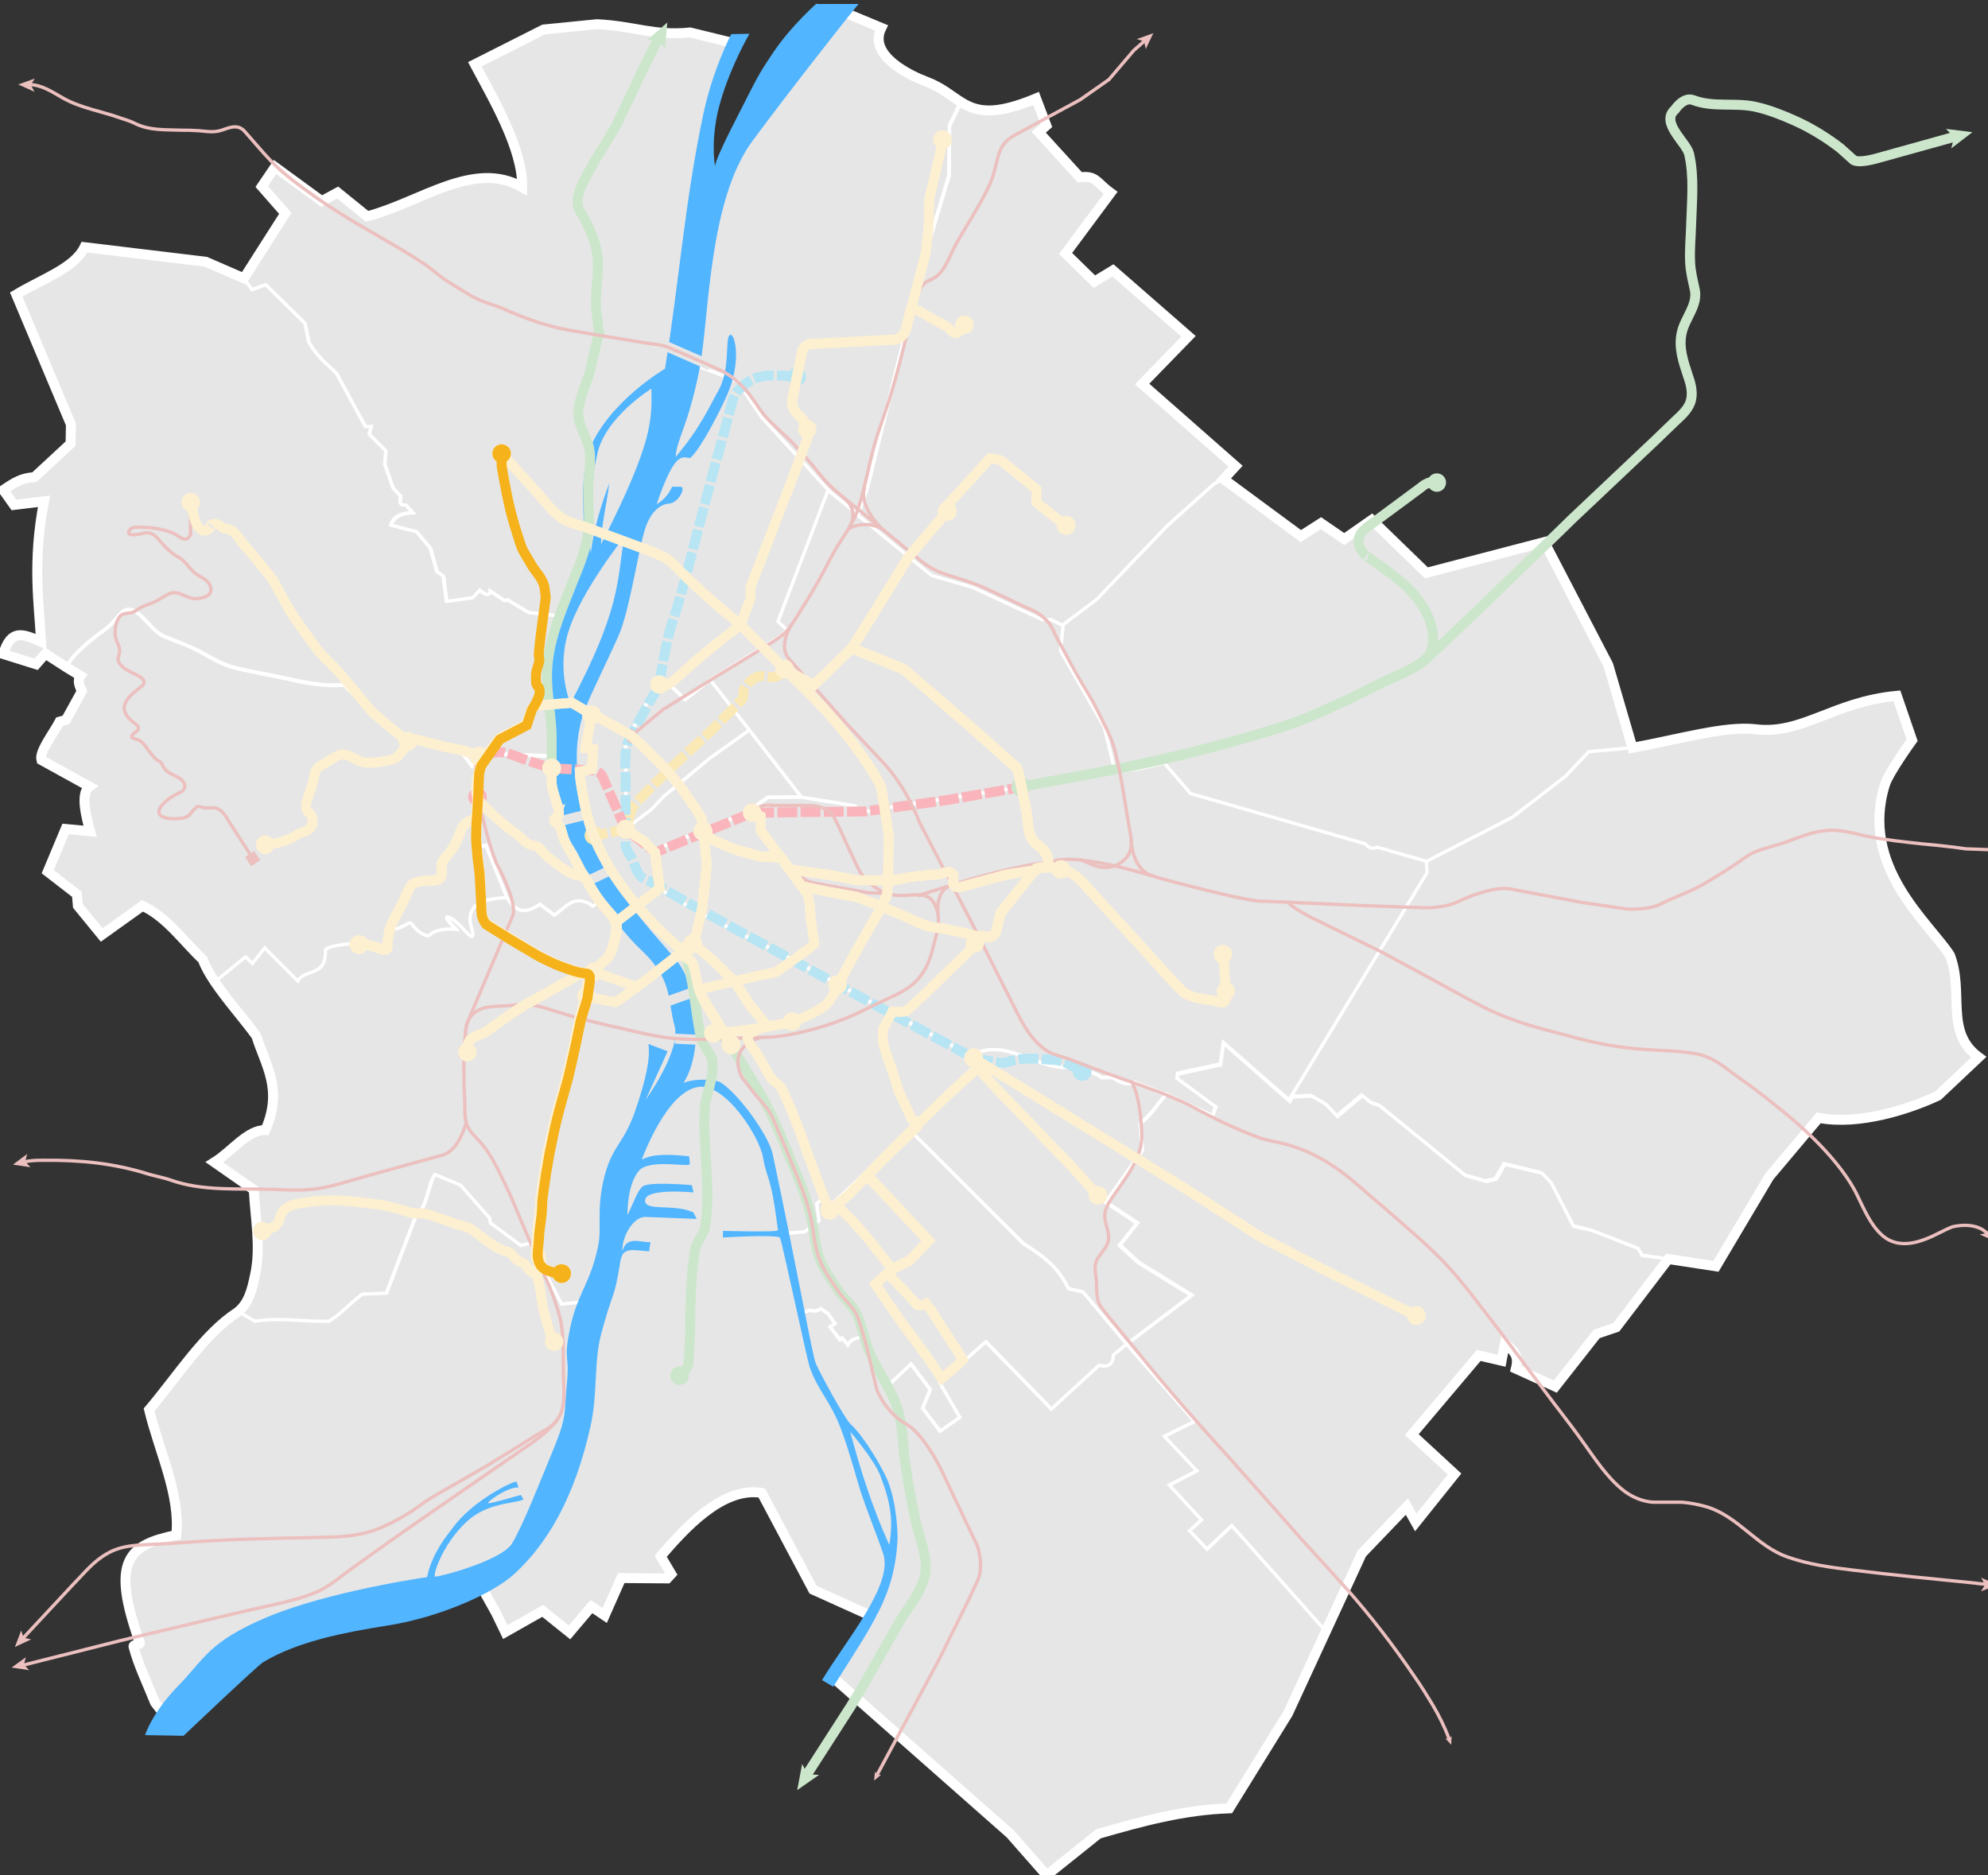 <svg xmlns="http://www.w3.org/2000/svg" viewBox="0 0 600 566" style="enable-background:new 0 0 600 566" xml:space="preserve"><rect x="0" y="0" width="600" height="566" fill="#333333" stroke="none"/><style>.st0{display:none}.st2{fill:#e6e6e6;stroke:#fff}.st6{fill:#fae9b5}.st8{fill:#b7e5f3}.st10{fill:#f9b5bb}.st11,.st12{fill:#fff;stroke:#e6e6e6;stroke-width:3}.st12{fill:none;stroke:#cce6cc}.st13{fill:#cce6cc}.st14{fill:none;stroke:#ebc0bf;stroke-linecap:square}.st15{fill:#ebc0bf}.st16{fill:none;stroke:#fdf0d1;stroke-width:3}.st17{fill:#fdf0d1}.st19{fill:#f5b21b}.st20{fill:none;stroke:#ff5b3f;stroke-width:.5}.st20,.st21{display:inline}.st22{fill:#df2800}.st23{fill:#3fa2ff}</style><g id="BPmap" xmlns:svg="http://www.w3.org/2000/svg"><g id="layer1"><path id="bp1" class="st2" d="m148.4 227.5-3.5 4.9-1.8 23.2 3.6-.5 6.3 15.7s1.8 3.6 4.4 4.2c2.6.6 5.7-1.8 5.7-1.8l4.4 3.3c2.3-1.5 4.5-4.2 7-4.3 2.9-.1 4.6 1.6 4.6 1.6l5.4-3.4.1.1v-.1l-6.9-10.8-5.5-12.5-1.9-18.6-21.9-1z"/><path id="bp2" class="st2" d="m73.6 84-11.5-5-36.6-4.4c-3 6.3-12.6 9.5-20.6 14.3l16.5 39.2-.1 5.8L10.4 144c-3.9.3-5.7 1.4-9.4 3.9l3.2 4.5 9.1-1.1c-3.6 18.5-1.5 31-.9 42.4-5.6-2.5-9.1-3.9-11.4 3.7l9.9 3.1 2.8-3.2 6.5 4.2c.3-3.3 9.4-10.1 10-10.5 5.5-3.7 5.8-7 8.6-7.1h.3c3.5.2 6.5 6.4 10.3 8 3.5 1.5 7.4 2.8 11 4.7 3.4 1.9 6.9 4 10.7 4.9 5.4 1.3 10.9 2.2 16.3 3.4 5.4 1.2 10.9 2.2 16.3 1.7l17.8 16.7 4.6.1 13 3.2 3.4 4.6 1.2-.9 1.2 2.1 3.5-4.9 22 .7 1-10.8.8-4.5-2.6.2-2-12 1-7.9 2.7-7.1-11.9-1.3-6.5-3.9-.8.3-4.5-3c0 2-1.4 1.2-3.1-.2l-2.1 2.3-7.7 1.1-1-7.6-1.9-1.3-2-7.1-4.2-5-7.7-2c1-2.8 3.5-3.6 6.7-3.7l-2.2-2.4c-2.1.3-1.8-1.2-1.5-2.6l-2.3-2.5-2.5-7.1.3-4.1-5-5 .6-2.4h-1.8l-8.7-16c-2.7-2.7-5.3-4.4-8.3-9.3L92 97.5 80.2 85.9l-4.1 1.5-2.5-3.4z"/><path id="bp3" class="st2" d="M212.3 54.7c-1.6-15.6 5.3-28.7 9.1-41.7l-13.1-3.2c-11 1.1-16.5-1.9-28.1-2.5l-16.1 1.6-20.8 10.5c5.4 10.2 14.5 25.4 14.3 37.1-14.6-8.4-30.7 4.6-46.8 8.8l-8.9-7.2-4.8 2.6L83 50.4l-4 5.9 7.1 8.1L73.6 84l2.5 3.4 4.1-1.5 11.9 11.7 1.2 5.8c3 4.9 5.6 6.6 8.3 9.3l8.7 16h1.8l-.6 2.4 5 5-.3 4.1 2.5 7.1 2.3 2.5c-.2 1.4-.6 2.9 1.5 2.6l2.2 2.4c-3.1.1-5.7.9-6.7 3.7l7.8 2 4.2 5 2 7.1 1.9 1.3 1 7.6 7.8-1.1 2.1-2.3c1.7 1.4 3 2.1 3.1.2l4.5 3 .8-.3 6.5 3.9 11.8 1.3 6-12.2 15.1-21.1 7-16.6 7.5-27.3 2.7-27.4 5.7-27.1-3.2.2z"/><path id="bp4" class="st2" d="M290 30.5c-3.1-1.9-5.9-4.5-10.7-6.3-4.3-1.6-17.7-7.7-13.5-16.2L253 3c-12.4 19.4-31.3 32.3-36.4 51.6l-1.2-.3-5.8 27.4-2.7 27.4 15.6 5.9 7.3 10.9 20 22 9 7.3 2.9-8.1 16.9-68.3 7.8-26 .1-14.9 3.5-7.4z"/><path id="bp5" class="st2" d="m172.2 213-.8 4.4-1 10.8h.1l1.9 18.6 5.5 12.5 6.9 10.8v.1l4.6 5.4c2.7-1.8 9.3-6.5 9.5-7.5.2-1.8-1.2-10.1-2.5-12.1-1.3-2.1-7.3-5.8-7.3-5.8l-.2-24.4c0-1 1-3.6 1-3.6l-17.7-9.2z"/><path id="bp6" class="st2" d="m214.4 205.2-7.7 6-4.8-4.7-5.8 4-6.3 11.7c-.3.8-1.1 2.9-1 3.6l.2 24.4 7.7-5.8 3.7-3.9 14-11.6 11.9-8.5-11.9-15.2z"/><path id="bp7" class="st2" d="m226.2 220.3-11.9 8.5-14 11.6-3.7 3.9-7.7 5.8c.1.1 6 3.7 7.3 5.8.1.2.3.5.4.9l28.1-11.3 7-4.9 10.1-.1-15.6-20.2z"/><path id="bp8" class="st2" d="m266.2 244-7.6 1.5-.5-2.3-16.2-2.6-10.1.1-7 4.9-28.1 11.3c1.1 2.9 2.2 9.6 2 11.2v.1l12.3 7.4 27.9 14 13.5 7.3 14.6-26.7.5-17.9-1.3-8.3z"/><path id="bp9" class="st2" d="M198.8 268.1c-.4 1.1-6.8 5.6-9.4 7.4l13.5 15.8c3.6 8.4 5.2 16.9 4 25.6l-8 14.9c2.6-1.4 5.3-2.7 7.5-3.4 2.9-1 5.2-1.4 6.8-1.4 3.2 0 4.3 1.2 4.3 1.2 5.8 5.2 10.2 11.7 13.7 17.3l5.7 26.8 6-.5 4.4-3.4-.7-5.1 2.2-2 1.8 2.7 24.2-22.7 19-19.2-.7-2.9s0-.1.2-.4l-54.4-29.3-27.9-14-12.2-7.4z"/><path id="bp10" class="st2" d="m351.4 230.3-7.5 1.7-37.1 5.8-40.6 6.2 1.3 8.2-.5 17.9-14.6 26.7 40.9 22c.3-.3 1-.8 2.4-1.3s2.8-.7 4.2-.7c7.6 0 15.5 6.1 22.5 5.2 7.8 1.1 10.1 3.2 10.1 3.2l3.3-.1c1.8 1.3 4.3 2.6 6.6 1.5l9.4 3.6h.1l14 6.5 1-2.8-11.7-8.6.2-1.4 12.9-2.8.9-6.5 20 17.5.8-1.4 41-67.5-.2-3.4-14.9-4.3c-1.4.6-2.5.3-3.6-1l-52.8-15.2-8.1-9z"/><path id="bp11" class="st2" d="M64.8 296.2c3.7 5.5 9.2 11.7 12.5 16.3 0 0 .1.1.1.2 2.7 8.7 8.1 15.9 2.7 28.3-5.3-.2-10.1 6.4-15.4 9.7l11.9 8.3c.4 8.5 2.2 17.1.4 25.6-1 4.8-2 8.8-5.4 11.4l5.2 3c7.3-1.3 14.8.2 22.2 0 3.9-2.2 6.6-5.6 10.2-8.2l7.3-.3 9.1-23.9c3.1-1.4 3.5-9.1 5.5-11.9l7.7 3.2 8.8 10 .2 1.4 9.2 6.8 2.8-.7 9.5 18.4 9.5-1 3.9-10.5 4.9-30.2 18.9-35c1.2-8.8-.3-17.3-4-25.6l-18.2-21.4-5.4 3.4s-1.7-1.7-4.6-1.6c-2.5.1-4.7 2.8-7 4.3l-4.4-3.3s-3.1 2.5-5.7 1.8c-2.6-.6-4.4-4.2-4.4-4.2 0-.3-7.8.1-9.8 2.7-2.9 3.6-.2 6.7-.5 8.6-.3 1.9-3.9-3.9-6.9-5.3-3-1.3 1.7 3.5 1.7 3.5s-5.2-.6-7.8 1.7c-.9.8-3.7-.8-5.6-3.5-.7-.9-2.8 2.1-7 1.8l-.7 6.5-7.1-2.5s-11.2.7-11.1 2.4c.3 8.1-6.2 5.4-8.3 9.2l-10-10-3.7 4.7-2.1-2-9.1 7.9z"/><path id="bp12" class="st2" d="M24.3 204.1c-.8 1.1-.7 2.3.4 4.6l-4.8 8.7-1.9.5c-2.1 3.9-6.2 9.1-5.5 11.6l14.5 8c-2.9 2.1-.9 9.4.2 13.5l-7.4-.7-5.4 12.9 8.8 6.8.3 3.5 7.2 8.8 12.3-8.8c7.3 3.3 12.7 11.1 18.2 16.2.7 2 2 4.3 3.6 6.7l9.3-7.6 2.1 2 3.7-4.7 10 10c2.1-3.8 8.6-1.1 8.3-9.2-.1-1.7 11.1-2.4 11.1-2.4l7.1 2.5.7-6.5c4.3.3 6.4-2.7 7-1.8 1.9 2.7 4.7 4.3 5.6 3.5 2.6-2.4 7.8-1.7 7.8-1.7s-4.7-4.8-1.7-3.5c3 1.3 6.6 7.2 6.9 5.3.3-1.9-2.4-5 .5-8.6 2-2.5 9.5-2.9 9.8-2.7l-6.3-15.7-3.6.5 1.8-23.2-1.2-2.1-1.2.9-3.4-4.6-13-3.2-4.6-.1-17.8-16.7c-5.5.5-11-.5-16.3-1.7-5.4-1.2-10.9-2.1-16.3-3.4-3.8-.9-7.3-3-10.7-4.9-3.6-2-7.5-3.2-11-4.7-3.8-1.6-6.8-7.8-10.3-8h-.3c-2.9.1-3.1 3.4-8.6 7.1-.6.4-9.7 7.2-10 10.5l4.1 2.4z"/><path id="bp13" class="st2" d="m206.9 109.1-7.5 27.2-7 16.6-15.1 21.1-6 12.1h.1l-2.7 7.1-1 7.9 2 12 2.6-.2 17.6 9.2s-.4 1-.7 2.1c.2-.8.5-1.6.7-2.1l6.3-11.7 5.8-4 4.8 4.7 7.7-6 21.2-13.1 1.9-2-2.7-2.5 15.2-39.5-20.2-22-7.3-10.9-15.7-6z"/><path id="bp14" class="st2" d="m249.9 148-15.1 39.6 2.7 2.5-1.9 2-21.2 13.1 11.8 15.2 15.7 20.2 16.2 2.6.5 2.3 7.6-1.5 40.6-6.2 29.8-4.7-3.3-13.7-13.2-23 .8-7.9-3.6-1.8h-2.7l-20.9-9.7-12.4-3.6-31.4-25.4z"/><path id="bp15" class="st2" d="m369.2 144.5 3.6-3.9-28.2-24.8 14-14.4-22.8-19.9-5.6 3.4-8.7-8.5 13.6-18.3c-4.4-3.2-4.3-5.3-9.3-4.7l-12.4-13.6 2.3-2-3.1-8.2c-12.7 5.3-17.9 4-22.5 1.2l-3.5 7.3-.1 14.9-7.8 26-16.9 68.4-2.9 8.1 22.3 18.2 12.4 3.6 20.9 9.7h2.7l3.6 1.8 10-7.5 21.3-22.4 14.3-12.8 2.8-1.6z"/><path id="bp16" class="st2" d="m492.7 225.7-7.3-25-19.3-37.1-35.6 9.3-16.5-16-8.3 5.8-7-4.8-6.1 3.9-23.3-17.2-2.7 1.3-14.3 12.8-21.4 22.3-10 7.5-.8 7.9 13.2 23 3.3 13.7 7.3-1.1 7.5-1.7 7.9 9.2 52.8 15.2c1.1 1.4 2.3 1.6 3.6 1l14.9 4.3 25.9-13.3 16.1-12.4 7-7.4 13.1-1.2z"/><path id="bp17" class="st2" d="m503.4 380 14.4 2.2 16.1-27.1 14.9-17.7c12.2 2.3 27.2-2.6 36-6.7l12.3-11.6c-10.4-7.6-4.3-19.5-8.7-30.8-6.4-9.9-27.3-26.7-19.6-51.5 1.1-3.6 8.2-13.4 8.2-13.4l-4.6-13.4c-19.2 1.8-28.6 11.8-42.6 10.1-9.2-1.1-23 3-37.2 5.6l-13.1 1.2-7 7.4-16.1 12.4-25.9 13.3.2 3.4-41 67.5 5.8-.3 4.3 2.5 3.6 3.7 7.5-6.3 2.5 2.1 2.8 1 25.8 21 6.3 1.8 3-.7 2.6-4.5 11.2 2.7 2.8 2.9 6.7 13.1 5.6 1.4 13.9 5.4 1.1 2.1 8.2 1.2z"/><path id="bp18" class="st2" d="m400 492.3 10.8-23.4 13.6-14.2 2.7 4.8 11.7-14.6-12.7-11.9 20.2-23.9 6.9 1.6 1-5.2c3.2 2.5 4.2 4 3.3 7.6l11.9 5.4 12.5-15.9 5.9-2 15.7-20.6-7.9-1.1-1.2-2.1-13.9-5.4-5.6-1.3-6.7-13.1-2.8-2.9-11.2-2.7-2.6 4.5-3 .7-6.3-1.8-25.8-21-2.8-1-2.5-2.1-7.5 6.3-3.5-3.7-4.3-2.5-5.8.3-.8 1.4-20-17.6-.9 6.5-12.9 2.8-.2 1.3 11.7 8.6-1 2.8-14-6.6c-2.6 2.9-4.4 6.1-7.7 8.7l.5 8.3-10.9 15.5 9.5 6.3-5.3 6.7 5.7 5.2 16 9.9-19.8 14.8 20.4 23.4-9.1 4.5 9.8 10.4-8.3 4.3 9.7 10.5-3.5 3.2 5.2 5.6 7.5-7.1 28.3 31.8z"/><path id="bp19" class="st2" d="M299.9 316.8c-1.4 0-2.8.2-4.2.7-2.5.9-2.7 1.7-2.7 1.7l.7 2.9-19 19.2 34 33.9c5.3 3.5 10 6.2 13.7 13.7l4.4 1 13.2 15.8 19.5-14.7-16-9.9-5.7-5.2 5.3-6.7-9.5-6.3 11-15.5-.5-8.3c3.3-2.7 5.1-5.8 7.7-8.7l-9.4-3.7c-2.3 1.1-4.8-.2-6.6-1.5l-3.3.1s-2.3-2.1-10.1-3.2c-7 .8-14.9-5.3-22.5-5.3z"/><path id="bp20" class="st2" d="M274.7 341.2 250.5 364l-1.8-2.7-2.2 2 .7 5.1-4.4 3.4-6 .5 1.9 9 3.1 15.2 2.4-1c1.1.1 2.1.5 3.5-.5l2.2 1.5 2.1 3-1.5 1 3 3.9.6-.6 1.8 2.2c1-2.1 2.8-2 4.3-2.5l1.6 5.9 6.1 9 7.1-6.7 5.8 7.7-2.3 5.6 5.3 7 6-4.2-6.1-10.5 13.9-12.3 19.8 20.3 14.4-13.2c2.7.7 4.3-.1 4.3-3.1l4-3.2-13.2-15.8-4.4-1c-3.6-7.4-8.4-10.2-13.7-13.7l-34.1-34.1z"/><path id="bp21" class="st2" d="m136.2 481.5 7.7-5 5.8 10.4 2.8 5.8 11.3-6.4 8.1 6.5 6.6-7.8 4 2.7 5-11.3 13.9.1 1.2-1.3-3.2-5.4c7-8.1 18.5-21.1 30.5-19.1l15.5 29.2 17.5 7.9 5-11.1.3-6-2-6.8-3.8-8.8-8.8-27.3-9-16.6-6.1-29.7-7.6-35.7c-3.4-5.7-7.9-12.1-13.7-17.3 0 0-1.1-1.2-4.3-1.2-1.7 0-3.9.4-6.8 1.4-2.2.8-4.9 2-7.5 3.4L187.8 352l-4.9 30.2-3.9 10.5-2.7 10.9L175 425l-3.6 15.4-13 25.9-6 5.8-16.2 9.4z"/><path id="bp22" class="st2" d="M53.9 520.6c9.8-14.6 18-22.3 42.7-29.5l39.6-9.6 16.2-9.3 6-5.8 13-25.9L175 425l1.3-21.5 2.7-10.9-9.5 1-9.5-18.4-2.8.7-9.2-6.8-.2-1.4-8.8-10-7.7-3.2c-2 2.8-2.4 10.5-5.5 11.9l-9.1 23.9-7.3.3c-3.6 2.5-6.3 6-10.2 8.2-7.4.2-14.9-1.3-22.2 0l-5.2-3c-9.9 6.4-17.9 19.1-26.6 29.4 3 12.5 9.5 25.7 8.2 37.8-14.3 3-20 7.4-11 32.5.3.7-2.1.4-1.9 1.2 1.5 5.6 3.7 10 6.5 16.9l6.9 7z"/><path id="bp23" class="st2" d="m251.2 506.2 53.6 47.3 11 12.5 15.6-12.5c13.5-3.9 25.7-7.2 39.5-7.7l17.7-28.6 11.5-24.9-28.3-31.8-7.5 7.1-5.3-5.6 3.6-3.3-9.7-10.5 8.3-4.3-9.8-10.4 9.1-4.5-20.5-23.3-4 3.3c0 2.9-1.6 3.8-4.3 3.1l-14.4 13.2-19.8-20.3-13.9 12.3 6.1 10.5-6 4.2-5.3-7 2.3-5.6-5.8-7.7-7 6.7-6.1-9-1.6-5.9c-1.5.5-3.3.4-4.3 2.5l-1.8-2.2-.6.6-3-3.9 1.5-1-2.1-3-2.2-1.5c-1.4 1.1-2.4.6-3.5.5l-2.4 1 3 14.5 9 16.6 8.8 27.3 3.8 8.8 2 6.8-.3 6-6.5 12.1.4.2-10.8 17.4z"/></g><g id="layer2"><path id="bp" d="M212.3 54.7c-1.6-15.6 5.3-28.7 9.1-41.7l-13.1-3.2c-11 1.1-16.5-1.9-28.1-2.5l-16.1 1.6-20.8 10.5c5.4 10.2 14.5 25.4 14.3 37.1-14.6-8.4-30.7 4.6-46.8 8.8l-8.9-7.2-4.8 2.6L83 50.4l-4 5.9 7.1 8.1L73.6 84l-11.5-5-36.6-4.4c-3 6.3-12.6 9.5-20.6 14.3l16.5 39.2-.1 5.8L10.4 144c-3.9.3-5.7 1.4-9.4 3.9l3.2 4.5 9.1-1.1c-3.6 18.5-1.5 31-.9 42.4-5.6-2.5-9.1-3.9-11.4 3.7l9.9 3.1 2.8-3.2 6.5 4.2 4.1 2.5c-.8 1.1-.7 2.3.4 4.6l-4.8 8.7-1.9.5c-2.1 3.9-6.2 9.1-5.5 11.6l14.5 8c-2.9 2.1-.9 9.4.2 13.5l-7.4-.7-5.4 12.9 8.8 6.8.3 3.5 7.2 8.8 12.3-8.8c7.3 3.3 12.7 11.1 18.2 16.2.7 2 2 4.3 3.6 6.7 3.7 5.5 9.2 11.7 12.5 16.3 0 0 .1.1.1.2 2.7 8.7 8.1 15.9 2.7 28.3-5.3-.2-10.1 6.4-15.4 9.7l11.9 8.3c.4 8.5 2.2 17.1.4 25.6-1 4.8-2 8.8-5.4 11.4-9.9 6.4-17.9 19.1-26.6 29.4 3 12.5 9.5 25.7 8.2 37.8-14.3 3-20 7.4-11 32.5.3.7-2.1.4-1.9 1.2 1.5 5.6 3.7 10 6.5 16.9l4.6 5.9c9.8-14.6 20.6-21.5 45.2-28.8l39.6-9.6 7.7-5 5.8 10.4 2.8 5.8 11.3-6.4 8.1 6.5 6.6-7.8 4 2.7 5-11.3 13.9.1 1.2-1.3-3.2-5.4c7-8.1 18.5-21.1 30.5-19.1l15.5 29.2 17.5 7.9-11.6 18.5 53.6 47.3 11 12.5 15.6-12.5c13.5-3.9 25.7-7.2 39.5-7.7l17.7-28.6 11.5-24.9 10.8-23.4 13.6-14.2 2.7 4.8 11.7-14.6-12.9-11.9 20.2-23.9 6.9 1.6 1-5.2c3.2 2.5 4.2 4 3.3 7.6l11.9 5.4 12.5-15.9 5.9-2 15.7-20.6 14.4 2.2 16.1-27.1 14.9-17.7c12.2 2.3 27.2-2.6 36-6.7l12.3-11.6c-10.4-7.6-4.3-19.5-8.7-30.8-6.4-9.9-27.3-26.7-19.6-51.5 1.1-3.6 8.2-13.4 8.2-13.4l-4.6-13.4c-19.2 1.8-28.6 11.8-42.6 10.1-9.2-1.1-23 3-37.2 5.6l-7.3-25-19.3-37.1-35.6 9.3-16.5-16-8.3 5.8-7-4.8-6.1 3.9-23.3-17.2 3.6-3.9-28.2-24.8 14-14.4-22.8-19.9-5.6 3.4-8.7-8.5 13.6-18.3c-4.4-3.2-4.3-5.3-9.3-4.7l-12.4-13.6 2.3-2-3.1-8.2c-12.7 5.3-17.9 4-22.5 1.2-3.1-1.9-5.9-4.5-10.7-6.3-4.3-1.6-17.7-7.7-13.5-16.2L253 3c-12.4 19.4-31.3 32.3-36.4 51.6l-4.3.1z" style="fill:none;stroke:#fff;stroke-width:3"/><path id="duna" d="M246.5 1s-7.6 6.7-12.9 14.5c-5.2 7.7-5.2 8.3-10.2 18-4.7 9.1-7.6 15.3-7.6 16.7-.1-.5-1.5-9 1.7-19.7 3.2-11 8.7-20.3 8.7-20.3l-5.5.1s-5.5 10.4-8.4 24c-5.7 26.9-7.2 50-11.6 77 0 0-16.7 9.7-22.7 24.1-4.1 13-.2 19.8-2.9 34-2.7 14.2-5.5 10.1-8 22.2-2.5 12.2-.2 16.8-.3 28.3-.1 11.5.2 28.4 6.3 37.8 6.9 10.8 11.2 20.3 20.6 29.2 9.4 8.9 7.7 14.7 9.9 22.8 2 7.4-8.7 22.2-8.7 22.2l6.6-14.6-5.8-2.2c.6 4-.5 10.1-4.1 20.5-3.5 10-7.1 10.2-9.5 20.8-2.1 9.5-.4 14.1-1.6 19.8-2.3 11.1-6.2 14.1-8.4 24.5-2.2 10.3-.1 7.9-1 16.8s.2 9.6-4.1 20-9.2 23-12.5 28.4c-3.4 5.4-23.5 10.5-23.3 9.9-.2-1.9 3-10.2 9.4-16.3 6.3-6 13.9-5.5 17.4-6.9l-.8-1.4s-9.2 2.7-9.8 2.5c-.8-.3 6.3-5.2 9.1-4.7l-.6-1.8c-.3-.5-13.4 5.5-19.6 14.4-6.7 8.2-7.3 14.3-7.4 14.4 0 0-30.1 4.3-48.8 12.3-17 7.3-18.1 12-26.2 20.4-8.2 8.4-10.1 15-10.1 15l11.6.2s22.2-21.1 24-22.2c10-6 23-8.8 38.3-11.2 14.7-2.4 31.1-9.4 37.7-15.6 9.7-9 17.9-22.5 22.8-44.3 2.3-10.2.9-19.3 3.3-28.2 3.1-11.8 3.9-10.2 5.5-20.3.5-3.3.8-4.8 4.3-4.8 2 .1 4.6.4 4.6.4l.4-2.8c-3.2.1-7.2-2-8.5 2.8-.1-4.5 3.3-10.5 7-10.4l15.5.6-1.1-2c-5.7-2.7-14.9-.1-14.5-3.7.3-3.7 14.6-2.3 14.6-2.3l-.5-2.2s-12.5-1.1-14.7.3c-1.8 1.2-3.1 5.8-4.8 8.8.2.1-.3-8.8 3.5-13.4 3.1-3.8 15.6-.9 15.4-2.1l-.2-2.3c-6.4-.7-11.2-.7-14.3 1 0 0 7.6-21.3 17.6-22 7.9-.5 17.9 15 19 21.4 1.2 7 2.3 4.5 4.5 21.9.1.7-16.6.2-16.6.2v2s16.6-1 17.2.1c.6 1 8.2 36.8 8.9 38.8 2.6 7.6 6.2 10 9.7 19.4 2.4 6.5 4.3 13.7 5.6 17.9 2.1 6.5 5.3 14.2 7 19.4 3 9.4-11.6 26.4-18.5 38l3.4 2c11.4-18.4 18.6-27.1 19.4-44.8 0-1-.1-10.7-3.2-17.9-1.6-3.6-6.7-12.6-11-16.6-1.8-1.6-9.4-15.7-10.5-18.3-1.1-2.8-5.4-27.4-13-63.2-1.2-5.6-10.3-18.2-15.7-21.6-1.1-.7-6.8-1.5-11.2.1 5.7-8.6 5.1-28.6-2.5-37.4-7.2-8.3-26.3-29.3-27.9-43.2-1.2-10.1-3.5-19 .1-30.7 1.4-4.4 9.8-21 11.4-25.4 3.1-8.9 5.1-23 7.1-29.8 1.7-6.1 5.1-8.2 7.4-8.3 2.8-.1 5.4-5.1 3.4-5.1h-2.4c-1.7 3.4-3.2 4.2-4.7 5.3 0 0 2.7-8.5 5.3-12.1 2.6-3.6 4.3-1.2 5.1-2.1 3.5-3.5 9.2-15 10.9-18.9 4.4-10.1 2.3-18.8.8-18-1.6.8.3 10.4-3.6 17-2.2 3.8-5.3 11.1-12.8 19.8.4-5.5 3.8-9.3 7.2-26.4 3-15.2 2.5-50.8 16.1-69.1 10.7-14.5 32.3-42 32-41.2h-12.7zm-49.9 116.3c.1 9.4.7 15.8-15.2 47 .1-6.2 1.7-11.9 2.5-18.5-2.5 6.8-4.7 13.7-5.6 21.2-1.1-10.9-.4-19.1 2-30.1s16.3-19.6 16.3-19.6zm-8.3 44.9c-2 14.6-1.7 22.7-16.1 50.1 0 0-4.4-9.8-.6-21.8 3.8-12.1 16.7-28.3 16.7-28.3zm68.3 269.9s7.4 8.7 9.1 13.3c3.2 8.4 3.9 13.5 2.7 20.9-5.2-11.5-8.7-22.6-11.8-34.2z" style="fill:#52b5ff"/></g></g><g id="Calque_7"><path d="M236.8 202s-1.6 2.4-3.5 2.4c-1.6 0-3-.7-4.7-.1-1.4.5-3 1.9-3.8 3.1-.8 1.2-.1 2.8-.8 3.7l-3.3 3.4-5.8 5.8-13.5 12.5-4.3 4.3-3.3 3.3c-1.8 1.8-2.8 2.7-3.5 5.1-.5 1.6-1 3.2-1.4 4.8l-9.6 1.9" style="fill:none;stroke:#fae9b5;stroke-width:3;stroke-dasharray:6,1"/><path class="st6" d="M178.7 249.4c-1.5.3-2.5 1.8-2.2 3.3.3 1.5 1.8 2.5 3.3 2.2 1.5-.3 2.5-1.8 2.2-3.3-.3-1.5-1.8-2.5-3.3-2.2zM239.1 203.6c.9-1.3.6-3-.7-3.9-1.3-.9-3-.6-3.9.7-.9 1.3-.5 3 .7 3.9 1.2.9 3 .6 3.9-.7z"/><path d="M240.5 113.7c-5.8-.4-11.9-1.5-16.5 3-1.4 1.3-2.3 2-2.8 3.8L220 125c-1 3.6-1.9 7.2-2.9 10.7-.2.8-.4 1.7-.7 2.5l-5 18.9-4 15.4-2 7.4c-1.4 4.8-3.2 9.5-4.2 14.4-.7 3.2-1.2 6.4-1.8 9.6-.2.9-.3 1.8-.5 2.7-.3 1.6-2 3.6-2.8 5.1-1.9 3.5-3.8 7-5.7 10.4-2.2 3.9-1.7 8.6-1.6 12.9v20c0 1.3 1.6 3.3 2.1 4.5.7 1.7 1.4 4.4 3.1 5.5.6.4 1.4.5 2 .9 2.3 1.4 4.6 2.6 6.9 3.9 5.1 3 10.4 5.8 15.6 8.7 1.2.7 2.4 1.3 3.6 2l40.3 21.9 31.5 17 7.9 1.4c1.3.2 3.3-.6 4.6-.9 3.5-.6 6.5-.4 10-.1 2 .1 3.8.2 5.6 1.1 1.6.8 3.1 1.7 4.6 2.5" style="fill:none;stroke:#b7e5f3;stroke-width:3;stroke-dasharray:6,1"/><path class="st8" d="M325.3 325.9c1.4.7 3.1.2 3.8-1.1.7-1.4.2-3.1-1.2-3.8-1.4-.7-3.1-.2-3.8 1.2-.7 1.2-.2 2.9 1.2 3.7zM240.3 116.5a2.808 2.808 0 0 0 .4-5.6 2.808 2.808 0 0 0-.4 5.6z"/><path d="m144.2 240.5.5-12.2c1.7-.4 3.2-1 4.9-1.2 2.4-.4 4.7.6 6.8 1.4 2.8 1.1 5.7 2 8.6 2.9.5.2 1 .3 1.5.5l10.3.5s4.4-.4 5.2 2.3l6.8 15.6 9 7 29.2-12 34.2-.4 5.6-.8 18.9-2.6 22.4-3.9" style="fill:none;stroke:#f9b5bb;stroke-width:3;stroke-dasharray:6,1"/><path class="st10" d="M308.6 240.3c1.5-.3 2.6-1.7 2.3-3.3-.3-1.5-1.7-2.6-3.3-2.3-1.5.3-2.6 1.7-2.3 3.3.3 1.5 1.8 2.6 3.3 2.3zM141.3 240.4c-.1 1.6 1.2 2.9 2.7 2.9 1.6.1 2.9-1.2 2.9-2.7.1-1.6-1.2-2.9-2.7-2.9-1.5-.1-2.8 1.1-2.9 2.7z"/></g><g id="Calque_10"><path class="st11" d="m177.2 266 7.1-3.4M167.6 248.2l9.6-2.4M203.7 313.5l6.4.3M212.2 298.4l-10.6 3.8M199 104.1l2.8.7 9.8 4.3 2.8 1.3"/></g><g id="Calque_8"><path class="st12" d="M166.5 231.8V223c0-6.6-1.5-13.1-1.4-19.7.2-9.5 4-18.2 7.4-26.9 2-4.9 4.1-9.8 4.9-15 .8-5.3-.1-10.7.2-16 .2-3 .8-6.5.3-9.6-.6-3.6-3-6.5-3.3-10.1-.3-4.2 1.6-8 2.9-11.9 1.4-4.3 1.9-8.8 3.3-13.1 0 0-.7-6.5-.8-6.5-.6-5.3.7-10.5.4-15.7-.3-5.4-2.7-10.3-5.4-14.9-2.3-3.8 1.8-9.9 3.5-13.2 2.6-5 6-9.3 8.4-14.4 2.8-5.8 5.4-11.6 8.3-17.4 1.2-2.4 2.4-4.8 3.6-7.1"/><path class="st13" d="m201.4 6.8-.7 8-1.9-2.9-3.5.2zM163.7 231.8c0 1.6 1.3 2.8 2.8 2.8 1.6 0 2.8-1.3 2.8-2.8 0-1.6-1.3-2.8-2.8-2.8-1.6 0-2.8 1.3-2.8 2.8z"/><path class="st12" d="M206.3 287.3c3.2 7.1 3.5 18.9 5.5 26.9 1 2 2 3 3 5 1 5-1 9-2 14-1 13 2 25 0 37 0 2-3 5-3 7-2 11-1 23-2 34 0 2-2 3-2.7 4.1"/><path class="st13" d="M202.7 413.7c-.8 1.3-.4 3.1.9 3.9 1.3.8 3.1.4 3.9-.9.8-1.3.4-3.1-.9-3.9-1.3-.8-3.1-.4-3.9.9zM208.8 286.1c-.6-1.4-2.3-2.1-3.7-1.4-1.4.6-2.1 2.3-1.4 3.7.6 1.4 2.3 2.1 3.7 1.4 1.4-.6 2.1-2.3 1.4-3.7z"/><path class="st12" d="m220.6 315.4 2.9 4.8c3.3 5.5 6.7 10.7 9.4 16.5 2.7 5.8 5.1 11.8 7.6 17.8 2.2 5.4 4.2 10.9 5 16.7.3 2.2.6 4.4 1.2 6.6 1.2 4.6 4 8.2 6.6 12.1 1.6 2.3 4.3 4.4 5.4 7 1.2 2.8 1.9 5.9 2.8 8.8 2.4 7.3 7.9 13.4 9.8 20.9 1.3 5.1 1.2 10.6 2 15.8.9 5.7 1.9 11.3 3.1 16.9 1 4.8 3.7 10.7 2.8 15.7-.9 5.4-5.2 10.1-7.9 14.8-4.8 8.3-9.4 16.8-14.4 25l-13.5 21"/><path class="st13" d="m240.6 540.3 1.5-7.9 1.6 3.1 3.5.2zM223 313.9c-.8-1.3-2.5-1.8-3.9-1-1.3.8-1.8 2.5-1 3.9.8 1.3 2.5 1.8 3.9 1s1.8-2.5 1-3.9z"/><path class="st12" d="m308.1 237.5 23.7-4.4c12.7-2.3 25.2-5.2 37.7-8.6 3.6-1 7.3-2 10.9-3.1 3.3-1 6.6-2 9.8-3.1 5.8-2 11.3-4.8 16.9-7.3 3.1-1.6 6.2-3.1 9.3-4.6 4.7-2.4 9.8-3.9 13.8-7.4 4.8-4.2 9.4-8.8 14.1-13.2 2.7-2.5 5.4-5.1 8-7.7l17.9-17.3c1.4-1.4 2.8-2.7 4.2-4.1l25.5-24.1c1.9-1.8 3.8-3.7 5.7-5.5 1.7-1.6 3.6-3.2 4.5-5.5 1-2.6.3-5.5-.6-8-1.4-4.3-3-8.7-1.9-13.3 1-4.4 4.9-8.2 3.9-12.9-.6-2.8-1.3-5.5-1.4-8.3-.2-3.7.2-7.4.3-11.2.2-7.1 1-14.4-.6-21.4-.8-3.5-8.8-9.5-4.3-13.4 0 0 2.6-4 5.5-2.9 6 2.3 12.5.7 18.7 2 4 .9 7.9 2.4 11.7 4.1 5 2.2 9.7 5.1 14 8.4l3.9 3.5s.9 1.5 8.6-.8l22.3-6.2"/><path class="st13" d="m595.3 39.9-6.4 4.9.9-3.4-2.5-2.5zM307.6 234.7c-1.5.3-2.5 1.8-2.3 3.3.3 1.5 1.8 2.5 3.3 2.3 1.5-.3 2.5-1.8 2.3-3.3-.3-1.5-1.7-2.5-3.3-2.3z"/><path class="st12" d="m308.1 237.5 23.7-4.4c12.7-2.3 25.2-5.2 37.7-8.6 3.6-1 7.3-2 10.9-3.1 3.3-1 6.6-2 9.8-3.1 5.8-2 11.3-4.8 16.9-7.3 3.1-1.6 6.2-3.1 9.3-4.6 4.7-2.4 9.8-3.9 13.8-7.4 3.4-3 2.5-9 .9-12.7-3.5-8.4-11.5-13.3-18.5-18.4 0 0-.6-.4-.4-.3 0 0-5.3-4.3.6-8.6l16.1-11.9s2.4-2.3 4.8-1.5"/><path class="st13" d="M432.8 148.3c1.5.5 3.1-.4 3.5-1.8.5-1.5-.4-3.1-1.8-3.5-1.5-.5-3.1.4-3.5 1.8-.5 1.5.3 3 1.8 3.5zM307.6 234.7c-1.5.3-2.5 1.8-2.3 3.3.3 1.5 1.8 2.5 3.3 2.3 1.5-.3 2.5-1.8 2.3-3.3-.3-1.5-1.7-2.5-3.3-2.3z"/></g><g id="Calque_9"><path class="st14" d="m190.5 222.1 9.7-8c3.9-2.4 7.7-4.8 11.6-7.2 6.4-4 12.9-7.8 19.2-11.8 2.4-1.5 5-2.9 6.8-5.1 2-2.4 3.5-5.3 5.2-7.9 2.9-4.5 5.5-9.4 8-14.2 2.5-4.8 6.2-9 7.9-14.1 2.6-7.7 3.6-15.8 6.2-23.4.6-1.9 1.3-3.8 1.9-5.6 3.8-10.9 6.3-22.6 9.2-33.8.7-2.6 2.1-6.1 5.1-6.6-.3.1-.7.1-1.1.2 3.6-.8 5.4-4.8 6.8-7.8 1.8-4 4.1-7.4 6.3-11.2 1.9-3.2 3.8-6.4 5.3-9.7 1.6-3.3 1.9-6.7 3.1-10.1.9-2.4 2.6-4 4.9-5.2 6.5-3.5 12.9-7 19.4-10.5l8.7-6.1 7.5-8.8 3.2-2.8"/><path class="st15" d="m348.1 10-2.3 4.8-.5-2.3-2.2-.7z"/><path transform="rotate(-39.466 190.51 222.138)" class="st15" d="M188.8 220.5h3.3v3.3h-3.3z"/><path class="st14" d="M227 245.3c1-.6 1.8-1.6 2.9-2 1.3-.5 3-.2 4.3-.2h10.4c2.7 0 6 1.3 7.3 3.9.8 1.5 1.5 3.1 2.2 4.6 1.6 3.5 3.2 7 4.9 10.5 1.4 2.9 4.4 5.6 7.3 7 4 2 7.8.8 11.3 1 3.1.2 4.5 1.9 5.3 5 .9 3.3-.2 6.6-1 9.8-.8 3.3-1.8 6.6-3.8 9.3-2 2.9-4.9 4.7-8 6.2-3.3 1.6-6.7 3.1-10 4.8-7 3.4-14.7 5.8-22.4 7.2-2.3.4-4.7.7-7.1.7-2.8 0-5.6.2-8.4.3-8 .3-16.1.8-24-.7-2.3-.4-4.5-.9-6.7-1.4-4.4-1-8.9-2-13.3-3.1-1-.2-2.1-.5-3.1-.7l-10.8-3.3c-3.1-1-6.4-1.2-9.6-.8-2.3.3-4.6.2-6.9.5-4.6.6-7.2 3.3-7.3 8 0 3.1-.4 6.1-.5 9.2 0 3.3 0 6.5.2 9.8 0 .8.1 1.6.1 2.4-.1 1.3 0 2.7.1 4 .4 3.6 2.5 5.1 4.7 7.6 2.3 2.6 4 5.7 5.6 8.9.9 1.8 1.7 3.6 2.6 5.4.3.7.7 1.4 1 2.2 1.7 4.1 3.5 8.2 5.2 12.3 1.7 4 3.4 7.9 5.1 11.9 1.8 3.7 3.2 7.7 4.3 11.7 1.6 6.2.9 13 1.2 19.4.2 4.9.6 10-3.5 13.5-1.4 1.2-3.2 2-4.8 3-3.9 2.5-7.9 4.9-11.8 7.3-1 .6-1.9 1.2-2.9 1.8-4.3 2.5-8.6 5-12.9 7.4-1.7 1-3.5 2-5.2 3.1-1.7 1.1-3.3 2.4-5 3.5-4.1 2.5-8.4 4.9-13.1 6.2-5.8 1.6-11.7 1.4-17.7 1.6-5.5.1-10.9.2-16.4.4-5.3.1-10.6.4-15.9.7-4.8.3-9.5.7-14.3.9-3.5.2-7.1.2-10.5 1.2-3.1.9-5.8 2.7-8.2 4.9-1.4 1.3-2.7 2.7-4 4.1-.7.7-1.3 1.4-2 2.1l-15 16.1"/><path class="st15" d="m4.5 497.1 1.9-5 .7 2.2 2.3.5z"/><path transform="rotate(-33.353 227.017 245.258)" class="st15" d="M225.3 243.6h3.3v3.3h-3.3z"/><path class="st14" d="M140.7 338.8s-2 8-6.7 9.7l-23.5 6.5c-4.7 1.3-9.4 2.9-14.2 3.7-4.4.7-9 .5-13.5.3-10.5-.4-21.6.7-31.5-2.9-2.1-.7-4.3-1.1-6.4-1.7-10.4-3.3-20.6-4.3-31.4-4.2-2 0-4.2 0-6.2.5"/><path class="st15" d="m3.9 351.5 4.3-3.2-.6 2.3 1.6 1.7z"/><path class="st14" d="M168 428.8s-2.1 2.9-7.3 6.6c0 0-25.7 17.7-25.8 17.8-9.7 6.7-19.5 13.5-29.1 20.5-3.3 2.4-6.4 5.1-10.2 6.8-3.5 1.5-7.3 2.5-11.1 3.4-13.8 3-27.4 6.4-41.2 9.6-9.4 2.2-18.7 4.7-28.1 7-2.8.7-5.5 1.4-8.3 2.1"/><path class="st15" d="m3.5 503.3 4.3-3.1-.6 2.2 1.6 1.7z"/><path class="st14" d="M144.2 240.5s3 13.9 5.7 20.2c0 0 6.5 11.7 4.8 15.8l-13.6 32s-.8 1-.9 9.1"/><path transform="rotate(-88.882 140.141 317.583) scale(1)" class="st15" d="M138.5 315.9h3.3v3.3h-3.3z"/><path transform="rotate(-12.246 144.183 240.506)" class="st15" d="M142.5 238.8h3.3v3.3h-3.3z"/><path class="st14" d="m277.5 270.2 14-4.4s14.2-4.4 26.3-5.8c0 0 5.2-3.3 32.4 5.1 0 0 27.1 7.4 31.2 6.9l31.9 1.4 17 .6s6.4.1 10.7-2.3c0 0 9.4-4.4 14.8-3.4l21.8 4.1 13.6 2s6.4.3 9.7-1.4c4.5-2.3 9.3-3.8 13.7-6.4 2.9-1.7 5.7-3.5 8.5-5.3 2.3-1.4 4.3-3.3 6.9-4.3 3.3-1.3 6.7-1.9 10-3.2 3.5-1.3 7.1-2.7 10.9-3.1 4.3-.5 8.4.8 12.5 1.7 5.5 1.1 11.1 1.7 16.7 2.3 3.2.3 6.4.6 9.6 1 1.2.2 2.4.3 3.6.5l8.3.3"/><path class="st15" d="m605.3 256.7-5 1.8 1.2-1.9-1.1-2.1z"/><path class="st14" d="M388.7 272.3s.8 1.3 6.6 4.4l21.6 10.6c4.1 2.2 8.3 4.5 12.4 6.7 6.2 3.3 12.2 6.8 18.5 10 5.8 2.9 11.9 5 18.2 6.7 3.7 1 7.3 1.9 11 2.9 6.1 1.6 12.3 2.6 18.6 3.1 5.5.4 11.1.4 16.5 1.4 3.8.7 6.9 2.8 9.9 5.1 3.3 2.5 6.7 4.7 9.9 7.3 8.7 6.7 17.4 14 24 22.8 1.8 2.4 3.5 5 4.8 7.8 2 4.1 3.8 8.4 7.1 11.5 3.8 3.6 8.7 3.2 13.3 1.4 2.8-1 5.3-2.6 8.1-3.7 0 0 6.9-1.9 10.6 2"/><path class="st15" d="m602.5 374.8-5-2.2 2.3-.5.7-2.3z"/><path class="st14" d="m326.1 259.5 3.9 1.6s5.3 2.4 9.3-1.6c0 0 2.9-2 2-7.1-1.6-8.4-2.6-17.2-4.7-25.5-1.2-4.7-3.6-8.8-5.7-13.1-1.8-3.6-4.1-7-6.1-10.6-2.2-3.9-4.2-7.8-6.4-11.7 0 0-1.5-5.6-8.4-8-4.2-2-8.4-4-12.7-6-4-1.8-8.1-2.9-12.3-4.3-2.7-.9-5.2-2.4-7.4-4.2-6.9-5.7-13.8-11.4-20.7-17-2.3-1.8-4.5-3.6-6.6-5.6-1.9-1.8-3.4-4-5.1-6-2.6-3-5.1-6-8-8.7-2.7-2.6-5.7-5-7.8-8.1-2-2.9-3.8-5.7-6.5-8.1-1.8-1.7-3.9-3.1-6.2-4.1 0 0-14.3-6.4-15.9-6.9-2.1-.6-4.5-.7-6.6-1.1-7.4-1.2-14.8-2.4-22.2-3.7-6.9-1.2-13.6-3.6-20.1-6.5-2.2-1-4.5-1.5-6.6-2.4-1.7-.7-3.3-1.6-4.9-2.6-1.8-1.1-3.7-2.2-5.5-3.4-2.6-1.6-4.8-3.9-7.4-5.5-8.2-5.4-17-9.9-25.3-15.2-2.4-1.5-4.8-3.1-7.2-4.8-4.6-3.3-9.3-6.6-13.2-10.7-2.8-2.9-5.4-6.1-8.1-9.1-2-2.1-4.5-1-6.8-.2-2.8.9-5 .2-7.8.1-1.4-.1-2.7-.1-4.1-.1-5-.2-9.8.2-14.4-2.1-1.3-.7-2.9-1.1-4.3-1.6-5.6-2-11.9-3-17.1-5.9-3.4-1.9-6.3-4-10.3-4.2"/><path class="st15" d="m5.5 25.5 5-1.8-1.2 1.9 1.1 2.1z"/><path class="st14" d="M255.3 150.8s4.2 3.4.8 8.8c0 0 4.7-2.9 10.1 0 0 0-6.8-6.3-5.4-12M238.6 189s-3.7 6-.6 9.7l17.6 19.8 10.5 11.2s6.8 6.5 11.4 18.5l14.8 28.4c3.4 6.6 6.7 13.2 10 19.8 1.5 3 3.1 6.1 4.6 9.1 2.1 4.2 4.5 8.3 8.4 11.2 2.4 1.8 5.3 2.1 8 3.2 6.9 2.7 13.8 5.2 20.8 7.6 1.8.6 3.5 1.4 5.3 1.9 0 0 7.2 2.9 10.2 4.5 6.6 3.6 13.4 6.9 20.5 9.5 2.5.9 5.3 1.2 7.8 1.9 2.6.7 5.1 1.6 7.5 2.7 4.9 2.3 9.4 5.4 13.5 8.9 2.2 1.9 4.4 3.8 6.7 5.8.7.6 1.4 1.1 2 1.7 7.9 6.9 16 13.5 22.7 21.6 2 2.4 4 4.9 5.9 7.4 5.3 6.8 10.5 13.7 15.7 20.7 3.1 4.1 6.1 8.2 9.2 12.2 2.3 3 4.5 5.9 6.7 9 3.6 5 7.2 10.6 12.1 14.5 2.5 2 6 3.5 9.2 3.6h8.5c2.5.2 5.1.7 7.5 1.4 9.4 2.8 15.1 11.9 24.3 15.1 6.4 2.3 13.2 3.2 19.9 4 11.9 1.5 23.8 2.6 35.7 3.8 1.3.1 2.7.4 4 .4"/><path class="st15" d="m602.9 478.3-5 2 1.2-2-1.2-2.1z"/><path class="st14" d="M341.4 253.6s.2 8.9 6.4 10.7M242 264.3s-.2 1.3 3.7 2.2l16.6 3 4.6.1M287.4 267.1s-5 .7-4.3 8.8M76.3 259.1 69 247.8s-1.8-3.8-4.3-4c-1 0-2 .1-3 0-.5 0-1.4-.4-1.9-.4-.9.1-2.2 2.3-3 2.9-1.1.7-2.7.8-4 .8-1.5.1-5.7-.2-4.7-2.8.7-1.8 3.5-3.8 5.2-4.6 1.4-.7 3-1.3 2.3-3.2-.9-2.2-4.3-2.5-5.8-4.3-.5-.6-1.1-2.4-2-2.6-.8-.1-3.1-3.3-3.2-3.4-1-1.4-1.8-2.7-3.6-3.1-1.8-.5-1.6-1 0-2.2 1.8-1.3.2-2.1-1-3.1-1.5-1.2-2.9-2.9-2.4-4.9.5-2.4 3.4-4.3 5.2-5.8 1.8-1.5-.2-2.7-1.6-3.4-1.8-.9-3.8-1.7-5-3.3-1.1-1.4-.3-2.2-.1-3.6.2-1.6-1.1-3.2-1.3-4.9-.2-1.8.1-3.8 1-5.3.8-1.5 2-1.4 3.5-1.6 1.4-.2 2.1-1.1 3.3-1.7 1.6-.8 3.2-1.1 4.8-2 1.2-.7 2.4-1.5 3.7-2.1 2.8-1.2 5.1 1.5 7.9 1.5 2.1-.1 5.5-.8 4.5-3.7-.7-2.1-2.9-2.7-4.5-3.9-1.4-1.1-2.3-2.5-3.5-3.7-.9-1-2.2-1.4-3.2-2.2-1.6-1.2-2.8-2.5-4.1-4-1.1-1.4-2.3-2.5-4.2-2.4-.8.2-6.8 1.7-4.8-.9.9-1.2 3.2-.7 4.5-.7 2.7 0 6.1.7 8.5 1.7 1.9.8 3.9 3.4 5.3.5v-9.8"/><path class="st15" d="M55.9 149.9h3.3v3.3h-3.3z"/><path transform="rotate(-32.51 76.238 259.128)" class="st15" d="M74.6 257.5h3.3v3.3h-3.3z"/><path class="st14" d="M229.4 313.2s-9.9 2.2-5.6 11.8c1.2 1.6 2.5 3.2 3.7 4.8 1.3 1.7 2.9 3.2 4.1 4.9 1.3 1.7 2.1 3.8 2.9 5.8 2.1 4.7 4 9.4 5.9 14.1 2.2 5.4 4.2 10.9 5 16.7.3 2.2.6 4.4 1.2 6.6 1.2 4.6 4 8.2 6.6 12.1 1.6 2.3 4.3 4.4 5.4 7 1.2 2.8 1.9 5.9 2.8 8.8l3.2 13.5s2.3 6.9 9.5 10.9c0 0 5.5 3 11.8 17.3l9.1 19.1s2.1 6 0 10.6c-3.3 7.2-7 14.3-10.5 21.5-.4.9-.9 1.8-1.3 2.6l-18.6 34.6"/><path class="st15" d="m263.8 537.4.3-2.7.6 1h1.2z"/><path class="st14" d="M341.6 326.7s2.5 3.5 3 15.3c.3 6.7-3.8 12.1-7.4 17.3-1.7 2.5-4.3 5.5-3.7 8.7.5 3.1 2.1 5.5.1 8.6 0 0-2.2 3.1-2.3 3.2-1.1 1.6-.8 4-.5 5.8.3 2.3 0 4.8.6 7 .4 1.5 1.5 2.6 2.4 3.8 9.1 11.1 18.1 22.3 27.7 33 2.7 3 5.4 6.1 8.2 9.1l18.9 21.3c1.5 1.7 2.9 3.3 4.4 5 4.4 4.8 8.9 9.7 13.2 14.5 7.5 8.4 14.6 17.7 20.9 27 1.9 2.7 3.6 5.5 5.3 8.3 1.9 3.2 3.6 6.6 4.9 10.1"/><path class="st15" d="m438 526.6-1.8-1.9 1.1.2.8-.9z"/></g><g id="Calque_6"><g id="Ligne_2"><path class="st16" d="m178.6 215.8-1.9 10 2.3.3-.4 6-3.6.8c.1 3.2.8 6.3 1.4 9.5 2.3 11.9 8.2 22 16 31.1 3.3 3.8 6.7 7.5 10.5 10.7l3.4 3.3s.6 1.2.6 1.3c.4.9 1.6.7 2 1.7 1 2.2 1.2 4.8 1.8 7.2 1 4 3.8 7.6 5.9 11.2 1.4 2.3 2.7 4.5 4.1 6.8"/><path class="st17" d="M218.2 316.8c.8 1.3 2.5 1.8 3.9 1 1.3-.8 1.8-2.5 1-3.9-.8-1.3-2.5-1.8-3.9-1s-1.8 2.6-1 3.9zM181.4 216.3c.3-1.5-.7-3-2.3-3.3-1.5-.3-3 .7-3.3 2.3-.3 1.5.7 3 2.3 3.3 1.5.2 3-.8 3.3-2.3z"/></g><g id="Ligne_1"><path class="st16" d="M151.4 136.9c3.7 4.1 7.4 8.1 11.1 12.2 2.9 3.4 5.8 7.5 10.3 8.8 1.4.4 2.8.9 4.2 1.3 6.8 2.5 13.7 5.1 20.5 7.6l3 1.4c1.9.9 3.9 3.3 5.4 4.8 1.8 1.7 3.6 3.5 5.5 5.2 3.9 3.6 8 7 12.1 10.4l13.4 13.4 6.4 6.3c6.8 6.8 13 14 18.3 21.9 1.6 2.3 3 4.7 4.3 7.2l.9 5.4 1.5 9.9c-.1 5.7-.3 11.4-.5 17.1l-2.1 4.6c-5.1 8.7-10.1 17.5-14.6 26.5-1.8 3.6-7 5.4-10.5 7-2.9 1.3-5.7 1.3-8.7 1.9-5.5 1-10.8 1.6-16.4 2.1"/><path class="st17" d="M215 309.1c-1.5.2-2.7 1.5-2.5 3.1.2 1.5 1.5 2.7 3.1 2.5 1.5-.2 2.7-1.5 2.5-3.1s-1.6-2.7-3.1-2.5zM153.5 135c-1-1.2-2.8-1.2-4-.2-1.2 1-1.2 2.8-.2 4 1 1.2 2.8 1.2 4 .2 1.1-1.1 1.2-2.9.2-4z"/></g><g id="Ligne_18"><path class="st16" d="m144.6 228.3.4 2.7c.1.6-.4 1.7-.6 2.3-.5 2-.9 4.9-.4 6.9.2.7.6 1.3 1 1.9 3.3 3.6 6.7 6.6 10.7 9.5 1.3.9 2.3 2.2 3.6 3 1.1.7 2.4.5 3.4 1.3.7.6 1.3 1.4 1.9 2.1 1.5 1.4 3.3 2.6 4.9 3.8 1.7 1.2 3.6 2.5 5.8 2.5 0 0 1.3.5 2 1.8 1.5 3.1 3.7 6.2 6 8.8 1 1.1 2 2.2 2.5 3.6.6 1.8 0 3.8-.4 5.5-.5 2.2-1.3 5-3.3 6.3 0 0-4.3 3.8-4.8 6.5l-.5 4-2 6.8-1.7 8.3-2 9-2.3 8.1-1.8 6.8-2 9.5-1.2 7.2-.7 5.1-.3 4.8-.7 5.6-.3 4.6s-1.1 5.2 2.7 6.5l4.6 1.4"/><path class="st17" d="M168.7 387.1c1.5.5 3.1-.4 3.5-1.9.5-1.5-.4-3.1-1.9-3.5-1.5-.5-3.1.4-3.5 1.9-.5 1.5.4 3 1.9 3.5zM147.4 227.9c-.2-1.5-1.6-2.6-3.2-2.4-1.5.2-2.6 1.6-2.4 3.2.2 1.5 1.6 2.6 3.2 2.4 1.6-.3 2.6-1.7 2.4-3.2z"/></g><g id="Ligne_19"><path class="st16" d="M166.5 231.8v4.4c0 1.8.9 4 1.4 5.8.4 1.3 1.4 3.5.3 4.7-.6.7-.4 0-.4 0s-1.5 1.2.7 2c0 0 .7.8.8 1.5.4 1.3.7 2.7 1.3 4 .6 1.3 1.4 2.4 2.1 3.6l2.7 5.2 2 3c1.5 3.1 3.7 6.2 6 8.8 1 1.1 2 2.2 2.5 3.6.6 1.8 0 3.8-.4 5.5-.5 2.2-1.3 5-3.3 6.3l-2.9 3c-1.6.1-3.2.2-4.7 1-1.6.9-3.2 1.9-4.9 2.8-3.2 1.9-6.5 3.7-9.7 5.5-.6.3-1.2.7-1.8 1-2.4 1.4-4.6 3.1-7 4.7-1.6 1-3 2.3-4.6 3.3-1.4.8-3.4 1.1-4.5 2.2-.8.8-1 2.6-1.1 3.7"/><path class="st17" d="M138.3 317.1c-.2 1.5.8 3 2.3 3.2 1.5.2 3-.8 3.2-2.3.2-1.5-.8-3-2.3-3.2-1.5-.2-3 .8-3.2 2.3zM169.3 231.8c0-1.6-1.3-2.8-2.8-2.8-1.6 0-2.8 1.3-2.8 2.8 0 1.6 1.3 2.8 2.8 2.8 1.6.1 2.8-1.2 2.8-2.8z"/></g><g id="Ligne_21"><path class="st16" d="m209.1 284.8 6 5 6.6 6.5 4.6 7.1 5.3 6.4s-6 1.5-6 3.5c0 .2 0 .3.1.5 1.1 2.3 2.6 4 2.6 4 .7 1.3 1.5 2.5 2.2 3.8.8 1.3 1.4 2.7 2.3 3.9 1 1.2 2.5 1.8 3.2 3.2 3.2 6.7 5.7 13.5 8.1 20.5l5 13.3c.4.9.7 1.9 1.1 2.7 1.5-.9 2.7-1.8 4 .2l3 3 4.8 5.4 7.3 9.3 5.1-2.5 5.8-6-18.5-19.7-5.2 5.3-1 1-2.4 2-2.7 2.2"/><path class="st17" d="M210.9 282.6c-1.2-1-3-.8-4 .4-1 1.2-.8 3 .4 4 1.2 1 3 .8 4-.4 1-1.2.8-3-.4-4z"/></g><g id="Ligne_21A"><path class="st16" d="m209.1 284.8 6 5 6.7 6.5 4.6 7.1 5.2 6.4 5.2-.9 2.3-.6"/><path class="st17" d="M239.8 311c1.5-.4 2.4-1.9 2-3.4-.4-1.5-1.9-2.4-3.4-2-1.5.4-2.4 1.9-2 3.4.4 1.5 1.9 2.4 3.4 2zM210.9 282.6c-1.2-1-3-.8-4 .4-1 1.2-.8 3 .4 4 1.2 1 3 .8 4-.4 1-1.2.8-3-.4-4z"/></g><g id="Ligne_24"><path class="st16" d="m227 245.3 2.6 1.1v4.3l6.1 8.2 8.2 11.3.5 3.3.4 4.5 1 6.8s-1.2 1.3-2.8 2.4l-7.8 5.5-1.2.8-4.8.9-14.1 3.3c-.9.2-1.9.4-2.8.7-.6.2-.8.3-.9 1 1.3 3.2 3.5 6.2 5.2 9.1 1.4 2.3 2.7 4.5 4.1 6.8"/><path class="st17" d="M218.2 316.8c.8 1.3 2.5 1.8 3.9 1 1.3-.8 1.8-2.5 1-3.9-.8-1.3-2.5-1.8-3.9-1s-1.8 2.6-1 3.9zM228.1 242.7c-1.4-.6-3.1.1-3.7 1.5-.6 1.4.1 3.1 1.5 3.7 1.4.6 3.1-.1 3.7-1.5.6-1.5-.1-3.1-1.5-3.7z"/></g><g id="Ligne_28"><path class="st16" d="M212.1 250.9s2.4 2.5 4 3.1l5.8 2.4 7.5 2.1 6.3.3 2.6 3.6 3.7 5.1 7.6 1.6 8.9 1.6c3.9 1.5 7.7 3 11.6 4.6 3.4 1.3 6.7 3.3 10.2 4.3 1.9.5 4 .4 5.9 1l4.1.8 4.7 1.2 2.5.1c3.3.5 3.4-2.7 3.4-2.7l1.1-4.5.9-1.1s8.5-10.6 9.3-11.7c0-.1.1-.1.1-.2.9-.9 2.9-.7 2.9-.7s6.3-.6 10.8 3.7l6.5 7.1 12 13.1 7.1 7.9 5.6 5.9s2.5 1.5 4.5 1.8l5.6.9s3.4 2 2.8-3"/><path class="st17" d="M372.7 298.8c-.2-1.5-1.6-2.6-3.1-2.4-1.5.2-2.6 1.6-2.4 3.1.2 1.5 1.6 2.6 3.1 2.4 1.5-.2 2.6-1.6 2.4-3.1zM214.2 248.9c-1.1-1.1-2.9-1.2-4-.1-1.1 1.1-1.2 2.9-.1 4 1.1 1.1 2.9 1.2 4 .1 1.1-1.1 1.1-2.8.1-4z"/></g><g id="Ligne_37_3_"><path class="st16" d="M212.1 250.9s2.4 2.5 4 3.1l5.8 2.4 7.5 2.1 6.3.3 2.6 3.6 12.1 1.7 8.4 1.6h10.9l5.6-1.1 8.5-.8s4.8-2.1 3.9 1.8c0 0-.9 3.2 3.4 1.8l12.6-3.4 8.4-1.3c0-.1.1-.1.1-.2.9-.9 2.9-.7 2.9-.7s6.3-.6 10.8 3.7l6.5 7.1 12 13.1 7.1 7.9 5.6 5.9s2.5 1.5 4.5 1.8l5.6.9s3.4 2 2.8-3l-.8-11.1"/><path class="st17" d="M371.9 287.8c-.1-1.6-1.4-2.7-3-2.6-1.6.1-2.7 1.4-2.6 3 .1 1.6 1.4 2.7 3 2.6 1.6-.1 2.7-1.4 2.6-3zM214.2 248.9c-1.1-1.1-2.9-1.2-4-.1-1.1 1.1-1.2 2.9-.1 4 1.1 1.1 2.9 1.2 4 .1 1.1-1.1 1.1-2.8.1-4z"/></g><g id="Ligne_37A"><path class="st16" d="M212.1 250.9s2.4 2.5 4 3.1l5.8 2.4 7.5 2.1 6.3.3 2.6 3.6 12.1 1.7 8.4 1.6h10.9l5.6-1.1 8.5-.8s4.8-2.1 3.9 1.8c0 0-.9 3.2 3.4 1.8l12.6-3.4 8.4-1.3c0-.1.1-.1.1-.2.9-.9 2.9-.7 2.9-.7s2.4-.2 5.2.6"/><path class="st17" d="M319.4 265.1c1.5.4 3.1-.4 3.5-1.9.4-1.5-.4-3.1-1.9-3.5-1.5-.4-3.1.4-3.5 1.9-.4 1.6.4 3.1 1.9 3.5zM214.2 248.9c-1.1-1.1-2.9-1.2-4-.1-1.1 1.1-1.2 2.9-.1 4 1.1 1.1 2.9 1.2 4 .1 1.1-1.1 1.1-2.8.1-4z"/></g><g id="Ligne_41"><path class="st16" d="M166.5 231.8v4.4c0 1.8.9 4 1.4 5.8.4 1.3 1.4 3.5.3 4.7-.6.7-.4 0-.4 0s-1.5 1.2.7 2c0 0 .7.8.8 1.5.4 1.3.7 2.7 1.3 4 .6 1.3 1.4 2.4 2.1 3.6l2.7 5.2 2 3c1.5 3.1 3.7 6.2 6 8.8 1 1.1 2 2.2 2.5 3.6.6 1.8 0 3.8-.4 5.5-.5 2.2-1.3 5-3.3 6.3l-2.9 3c-.9 1.1-1.7 2.4-1.9 3.5l-.5 4-2 6.8-1.7 8.3-2 9-2.3 8.1-1.8 6.8-2 9.5-1.2 7.2-.7 5.1-.3 4.8-.7 5.6s-.2 4.4 1 6.9c0 0 .9 5.8-2.4 5.4 0 0-1.5-1.2-2.1-2.2-.5-.9-1.7-1.1-2.5-1.6-.9-.5-1.2-1.5-2-2.1-.7-.5-1.6-.6-2.4-.9-3.5-1.4-6.1-3.9-9.1-6.1-1.2-.9-2.4-1.1-3.8-1.5-2.3-.7-4.5-1.5-6.8-2.3-2.3-.8-3.9-1.5-6.4-1.3-.9.1-1.6-.1-2.5-.4-2.1-.6-4.2-1.3-6.4-1.8-2.4-.5-4.8-.7-7.2-1-5.4-.7-11-1-16.5-.2-2.7.4-5.7.5-7.6 2.7-.8.9-1 2.2-1.4 3.3 0 0-.8 1.5-2.1 1.8l-3.3.8"/><path class="st17" d="M78.5 368.8c-1.5.4-2.4 1.9-2.1 3.4.4 1.5 1.9 2.4 3.4 2.1 1.5-.4 2.4-1.9 2.1-3.4-.4-1.5-1.9-2.4-3.4-2.1zM169.3 231.8c0-1.6-1.3-2.8-2.8-2.8-1.6 0-2.8 1.3-2.8 2.8 0 1.6 1.3 2.8 2.8 2.8 1.6.1 2.8-1.2 2.8-2.8z"/></g><g id="Ligne_42"><path class="st16" d="m331.3 360.8-8-8.9-5.5-5.6-7.6-8-8.2-8.4-7-7.6-1.2-3"/><path class="st17" d="M296.5 318.3c-.6-1.5-2.2-2.2-3.6-1.6-1.5.6-2.2 2.2-1.6 3.6.6 1.5 2.2 2.2 3.6 1.6 1.4-.5 2.1-2.1 1.6-3.6zM329.3 362.7c1.1 1.1 2.8 1.2 4 .2 1.1-1.1 1.2-2.8.2-4-1.1-1.1-2.8-1.2-4-.2-1.2 1-1.3 2.8-.2 4z"/></g><g id="Ligne_47"><path class="st16" d="m188.8 250.3 5.8 3.8 3.1 3.2 1.4 10.8-13.3 10.3c.6 1.8 0 3.8-.4 5.5-.5 2.2-1.3 5-3.3 6.3l-2.9 3c-.9 1.1-1.7 2.4-1.9 3.5l-.5 4-2 6.8-1.7 8.3-2 9-2.3 8.1-1.8 6.8-2 9.5-1.2 7.2-.7 5.1-.3 4.8-.7 5.6s-.2 4.4 1 6.9c0 0 .7 4.4-1.3 5.3l1 3.8c.4 1.7.5 3.6.8 5.3.7 4 2 7.9 3.2 11.7"/><path class="st17" d="M164.6 405.8c.5 1.5 2.1 2.3 3.5 1.8 1.5-.5 2.3-2.1 1.8-3.5-.5-1.5-2.1-2.3-3.5-1.8-1.5.4-2.3 2-1.8 3.5zM190.4 247.9c-1.3-.9-3-.5-3.9.8-.9 1.3-.5 3 .8 3.9 1.3.9 3 .5 3.9-.8.8-1.3.5-3.1-.8-3.9z"/></g><g id="Ligne_49"><path class="st16" d="m188.8 250.3 5.8 3.8 3.1 3.2 1.4 10.8-13.3 10.3c.6 1.8 0 3.8-.4 5.5-.5 2.2-1.3 5-3.3 6.3l-2.9 3c-1.6.1-3.2.2-4.7 1-1.6.9-3.2 1.9-4.9 2.8-3.2 1.9-6.5 3.7-9.7 5.5-.6.3-1.2.7-1.8 1-2.4 1.4-4.6 3.1-7 4.7-1.6 1-3 2.3-4.6 3.3-1.4.8-3.4 1.1-4.5 2.2-.8.8-1 2.6-1.1 3.7"/><path class="st17" d="M138.3 317.1c-.2 1.5.8 3 2.3 3.2 1.5.2 3-.8 3.2-2.3.2-1.5-.8-3-2.3-3.2-1.5-.2-3 .8-3.2 2.3zM190.4 247.9c-1.3-.9-3-.5-3.9.8-.9 1.3-.5 3 .8 3.9 1.3.9 3 .5 3.9-.8.8-1.3.5-3.1-.8-3.9z"/></g><g id="Ligne_50"><path class="st16" d="m293.8 319.3 63.7 39.3 23.2 14.9 22.5 11.6 24.2 12"/><path class="st17" d="M426.2 399.6c1.4.7 3.1.1 3.8-1.3s.1-3.1-1.3-3.8c-1.4-.7-3.1-.1-3.8 1.3-.7 1.4-.1 3.1 1.3 3.8zM295.3 316.9c-1.3-.8-3.1-.4-3.9.9-.8 1.3-.4 3.1.9 3.9 1.3.8 3.1.4 3.9-.9.9-1.3.4-3-.9-3.9z"/></g><g id="Ligne_52"><path class="st16" d="m293.8 319.3 1.2 3-9.7 9-8.3 8-8.9 8.8-6.3 6.5 5.7 6.1 4.2 4.5 2.6 2.8 4.1 4.4 1.9 2-5.8 6-5.1 2.5-5.2 4.7 7.4 10.8 8.7 11.8 3.9 5.8 4.3-3.5 2.1-2.2-9.7-15-1.4-1.8s-2.1 1-2.8.2l-4.1-4.5-4.8-4.9"/><path class="st17" d="M296.5 318.3c-.6-1.5-2.2-2.2-3.6-1.6-1.5.6-2.2 2.2-1.6 3.6.6 1.5 2.2 2.2 3.6 1.6 1.4-.5 2.1-2.1 1.6-3.6z"/></g><g id="Ligne_59"><path class="st16" d="m123.1 223.8 2.1-.7 9.6 2.4 4.7.9 5.2 1.8.4 2.7s-2.2 7.5-.8 9.6l-.4 2.9c0 .8.3 1.9-.1 2.7-.4.9-1.5 1.5-2.3 1.8 0 0-1.8 1-2.2 2.3 0 0-1.2 3.3-1.3 3.3-.6 1.5-1.6 3-2.6 4.2-1 1.1-2.1 2.2-2.1 3.8 0 1.3.5 3.5-1.2 4-2.8.7-7.1-.5-8.6 2.7-1 2.3-2.1 4.7-3.3 6.9-1 2-2.3 3.9-2.7 6.1l-.6 3.6s.9 3-2.4 1.4c0 0-3.8-1.5-6.2-1.3"/><path class="st17" d="M108 282.3c-1.5.2-2.7 1.6-2.5 3.1.2 1.5 1.6 2.7 3.1 2.5 1.5-.2 2.7-1.6 2.5-3.1-.1-1.6-1.5-2.7-3.1-2.5zM122.2 221.1c-1.5.5-2.3 2.1-1.8 3.5.5 1.5 2.1 2.3 3.5 1.8 1.5-.5 2.3-2.1 1.8-3.5-.4-1.5-2-2.3-3.5-1.8z"/></g><g id="Ligne_59A"><path class="st16" d="m144.6 228.3.4 2.7s-2.2 7.5-.8 9.6l-.4 2.9c0 .8.3 1.9-.1 2.7-.4.9-1.5 1.5-2.3 1.8 0 0-1.8 1-2.2 2.3 0 0-1.2 3.3-1.3 3.3-.6 1.5-1.6 3-2.6 4.2-1 1.1-2.1 2.2-2.1 3.8 0 1.3.5 3.5-1.2 4-2.8.7-7.1-.5-8.6 2.7-1 2.3-2.1 4.7-3.3 6.9-1 2-2.3 3.9-2.7 6.1l-.6 3.6s.9 3-2.4 1.4c0 0-3.8-1.5-6.2-1.3"/><path class="st17" d="M108 282.3c-1.5.2-2.7 1.6-2.5 3.1.2 1.5 1.6 2.7 3.1 2.5 1.5-.2 2.7-1.6 2.5-3.1-.1-1.6-1.5-2.7-3.1-2.5zM147.4 227.9c-.2-1.5-1.6-2.6-3.2-2.4-1.5.2-2.6 1.6-2.4 3.2.2 1.5 1.6 2.6 3.2 2.4 1.6-.3 2.6-1.7 2.4-3.2z"/></g><g id="Ligne_61"><path class="st16" d="m57.6 151.6.8 3.7c.4 2.5 2.5 7 5.2 3.8-.2.3-.5.6-.3.1.3-1.5 2-1.2 3-.6.6.4 1 .8 1.8 1 1.1.3 1.7.2 2.6 1.1 1.2 1.2 2.1 2.8 3.3 4.1 2 2.3 3.9 4.6 5.8 7 1.3 1.6 2.6 3 3.5 4.9 1.9 3.5 3.7 7 5.9 10.2 2 3 4.2 5.9 6.3 8.8 1.5 2 3.3 3.6 5.1 5.4 3.3 3.4 6.2 7.3 9.3 10.9 1.1 1.3 2.1 2.7 3.4 3.8 3.3 2.8 6.6 5.5 9.9 8.1l2.1-.7 9.6 2.4 4.7.9 5.2 1.8.4 2.7s-2.2 7.5-.8 9.6l-.4 2.9c0 .8.3 1.9-.1 2.7-.1 3.1-.2 6.2 0 9.3.2 3 .8 6 1 9l.3 6c.1 2.4-.2 6.3 1.7 8.2l4.8 3.1 10.8 6.5s12.5 6.8 17.2 5.2"/><path class="st17" d="M180.3 296c1.5-.5 2.3-2.1 1.7-3.6-.5-1.5-2.1-2.3-3.6-1.7-1.5.5-2.3 2.1-1.7 3.6.5 1.4 2.1 2.2 3.6 1.7zM60.3 151c-.3-1.5-1.8-2.5-3.3-2.2-1.5.3-2.5 1.8-2.2 3.3.3 1.5 1.8 2.5 3.3 2.2 1.6-.3 2.6-1.8 2.2-3.3z"/></g><g id="Ligne_60"><path class="st16" d="M123.1 223.8s-2 4.5-4.6 5.4c0 0-6.1 1.6-9.1.8-1.9-.6-3.6-2-5.6-2.3-1.8-.2-3.6 1.5-5.1 2.3-1.6.9-3.5 1.7-3.8 3.8-.3 2.8-1.6 5.6-2.4 8.3 0 0-.8 2.5 1.3 3.6 0 0 1.6 2.9-.6 4.6-.9.7-1.9.9-2.9 1.3-.9.4-1.7 1.1-2.6 1.5-1.3.5-2.6.9-3.9 1.3l-3.8.6"/><path class="st17" d="M79.6 252.2c-1.5.2-2.6 1.7-2.4 3.2.2 1.5 1.7 2.6 3.2 2.4 1.5-.2 2.6-1.7 2.4-3.2-.2-1.6-1.7-2.7-3.2-2.4zM125.7 224.9c.6-1.4 0-3.1-1.4-3.7-1.4-.6-3.1 0-3.7 1.4-.6 1.4 0 3.1 1.4 3.7 1.4.7 3 0 3.7-1.4z"/></g><g id="Ligne_62"><path class="st16" d="M212.1 250.9s2.4 2.5 4 3.1l5.8 2.4 7.5 2.1 6.3.3 2.6 3.6 3.7 5.1 7.6 1.6 8.9 1.6c3.9 1.5 7.7 3 11.6 4.6 3.4 1.3 6.7 3.3 10.2 4.3 1.9.5 4 .4 5.9 1l4.1.8 4.7 1.2c.8-.4 2.5.1 2.5.1 3.3.5 3.4-2.7 3.4-2.7l1.1-4.5.9-1.1s8.5-10.6 9.3-11.7c0-.1.1-.1.1-.2.9-.9 2.9-.7 2.9-.7 1.9-.3 1-3 1-3-.2-1.8-2.8-3.8-2.8-3.8-2.6-1.5-2.9-4.8-2.9-4.8l-.6-5-2.3-11.3c-.4-2.7-1.6-3-1.6-3l-8-7.2-8.7-7.6-11-9.5-5.5-4.7-15.7-6.4 5.1-8 12.1-19.6 11.6-13.6"/><path class="st17" d="M288 156.2c1-1.2.9-3-.3-4s-3-.9-4 .3-.9 3 .3 4 3 .9 4-.3zM214.2 248.9c-1.1-1.1-2.9-1.2-4-.1-1.1 1.1-1.2 2.9-.1 4 1.1 1.1 2.9 1.2 4 .1 1.1-1.1 1.1-2.8.1-4z"/></g><g id="Ligne_62A"><path class="st16" d="M285.9 154.4 274.3 168l-12.1 19.6-5.1 8 15.7 6.4 5.5 4.7 11 9.5 8.7 7.6 8 7.2s1.2.3 1.6 3l2.3 11.3.6 5s.3 3.3 2.9 4.8c0 0 2.6 2 2.8 3.8 0 0 .9 2.8-1 3 0 0-2-.2-2.9.7 0 .1-.1.1-.1.2-.8 1.1-9.3 11.7-9.3 11.7l-.9 1.1-1.1 4.5s-.1 3.2-3.4 2.7c0 0-1.6-.5-2.5-.1l-.6 2.4"/><path class="st17" d="M291.5 284.1c-.4 1.5.5 3 2 3.4 1.5.4 3-.5 3.4-2 .4-1.5-.5-3-2-3.4-1.4-.4-3 .5-3.4 2zM288 156.2c1-1.2.9-3-.3-4s-3-.9-4 .3-.9 3 .3 4 3 .9 4-.3z"/></g><g id="Ligne_69"><path class="st16" d="m236.8 202 8.8 4.8 5-4.8 6.4-6.3 5.1-8 12.1-19.6 11.6-13.6v-1.9l13-14.3s2.9.1 4.1 1.3l9.9 8.1v4l8.9 7"/><path class="st17" d="M320 160.8c1.2 1 3 .8 4-.5 1-1.2.8-3-.5-4-1.2-1-3-.8-4 .5-.9 1.3-.7 3.1.5 4zM238.1 199.5c-1.4-.7-3.1-.2-3.8 1.1-.7 1.4-.2 3.1 1.1 3.8 1.4.7 3.1.2 3.8-1.1.8-1.3.3-3-1.1-3.8z"/></g><g id="Ligne_1A"><path class="st16" d="M151.4 136.9c3.7 4.1 7.4 8.1 11.1 12.2 2.9 3.4 5.8 7.5 10.3 8.8 1.4.4 2.8.9 4.2 1.3 6.8 2.5 13.7 5.1 20.5 7.6l3 1.4c1.9.9 3.9 3.3 5.4 4.8 1.8 1.7 3.6 3.5 5.5 5.2 3.9 3.6 8 7 12.1 10.4l13.4 13.4 6.4 6.3c6.8 6.8 13 14 18.3 21.9 1.6 2.3 3 4.7 4.3 7.2l.9 5.4 1.5 9.9c-.1 5.7-.3 11.4-.5 17.1l-2.1 4.6c-4.4 7.5-8.7 15-12.7 22.8"/><path class="st17" d="M250.3 295.9c-.7 1.4-.2 3.1 1.2 3.8 1.4.7 3.1.2 3.8-1.2.7-1.4.2-3.1-1.2-3.8-1.4-.8-3.1-.2-3.8 1.2zM153.5 135c-1-1.2-2.8-1.2-4-.2-1.2 1-1.2 2.8-.2 4 1 1.2 2.8 1.2 4 .2 1.1-1.1 1.2-2.9.2-4z"/></g><g id="Ligne_2A"><path class="st16" d="m178.6 215.8-1.9 10 2.3.3-.4 6-3.6.8c.1 3.2.8 6.3 1.4 9.5 2.3 11.9 8.2 22 16 31.1 3.3 3.8 6.7 7.5 10.5 10.7l3.4 3.3"/><path class="st17" d="M204.3 289.3c1.1 1.1 2.9 1 4-.1s1-2.9-.1-4-2.9-1-4 .1-1 2.9.1 4zM181.4 216.3c.3-1.5-.7-3-2.3-3.3-1.5-.3-3 .7-3.3 2.3-.3 1.5.7 3 2.3 3.3 1.5.2 3-.8 3.3-2.3z"/></g><g id="Ligne_3"><path class="st16" d="m236.8 202 8.8 4.8 5-4.8 6.4-6.3 15.7 6.4 5.5 4.7 11 9.5 8.7 7.6 8 7.2s1.2.3 1.6 3l2.3 11.3.6 5s.3 3.3 2.9 4.8c0 0 2.6 2 2.8 3.8 0 0 .9 2.8-1 3 0 0-2-.2-2.9.7 0 .1-.1.1-.1.2-.8 1.1-9.3 11.7-9.3 11.7l-.9 1.1-1.1 4.5s-.1 3.2-3.4 2.7c0 0-2.6-.8-2.9.4l-.2 1.8-3.6 3.7-7.8 7.5-4.5 4.4-4.8 4.4s-.7.3-1.7.3h-2.6l-2.8 5.3s-.3 3.6.4 5.6l3 8.7 1.3 4.3 4 8.5s2.9.8 1.5 2.4l-8.6 8.3-12.5 12.5-5.2 4.3"/><path class="st17" d="M248.6 363.1c-1.2 1-1.4 2.8-.4 4 1 1.2 2.8 1.4 4 .4 1.2-1 1.4-2.8.4-4-1-1.2-2.8-1.4-4-.4zM238.1 199.5c-1.4-.7-3.1-.2-3.8 1.1-.7 1.4-.2 3.1 1.1 3.8 1.4.7 3.1.2 3.8-1.1.8-1.3.3-3-1.1-3.8z"/></g><g id="Ligne_4"><path class="st16" d="m144.6 228.3 3.4-1.8 2.6-3.6 4.5-2.4 3.8-1.9 1.5-4.6s.9-1.1 2.3-1.1l9.9-.8 6.1 3.6 3.9 1.9 8 4.5 3.9 3.6 7 7 3.9 4.8 4.5 6.5 1.9 3.1.6 4.8.9 8.9-.6 6.3-.8 7.1-2 8.6-.6 2-5.9 4.4-8 6.3-8.1 6-1.6 1-8.5-1.6"/><path class="st17" d="M177.5 298c-1.5-.3-3 .7-3.3 2.2-.3 1.5.7 3 2.2 3.3 1.5.3 3-.7 3.3-2.2.4-1.5-.6-3-2.2-3.3zM143.3 225.7c-1.4.7-1.9 2.4-1.2 3.8s2.4 1.9 3.8 1.2 1.9-2.4 1.2-3.8c-.7-1.3-2.4-1.9-3.8-1.2z"/></g><g id="Ligne_6_1_"><path class="st16" d="m144.6 228.3 3.4-1.8 2.6-3.6 4.5-2.4 3.8-1.9 1.5-4.6s.9-1.1 2.3-1.1l9.9-.8 6.1 3.6 3.9 1.9 8 4.5 3.9 3.6 7 7 3.9 4.8 4.5 6.5 1.9 3.1.6 4.8.9 8.9-.6 6.3-.8 7.1-2 8.6-.6 2-5.9 4.4-8 6.3-3.2 2.4-12.7-4.5"/><path class="st17" d="M180.3 290.6c-1.5-.5-3.1.3-3.6 1.7-.5 1.5.3 3.1 1.7 3.6 1.5.5 3.1-.3 3.6-1.7s-.2-3-1.7-3.6zM143.3 225.7c-1.4.7-1.9 2.4-1.2 3.8s2.4 1.9 3.8 1.2 1.9-2.4 1.2-3.8c-.7-1.3-2.4-1.9-3.8-1.2z"/></g><g id="Ligne_12"><path class="st16" d="M243.6 129.5s-.9-2.9-2.5-4.1c0 0-2.8-2-1.9-5.5l2.9-14s.5-2.3 3.3-2.1l24.6-1.3s2.8-.3 3.5-3.6l1.3-5.4s.6-.8 3.6 1l3.6 2.1c1.3.7 2.7 1.2 4 2.1.9.7 1.8 2.4 3.1 1.7.7-.4 1.5-1.7 2.1-2.4"/><path class="st17" d="M293.2 99.9c1-1.2.9-3-.3-4s-3-.9-4 .3-.9 3 .3 4c1.2.9 3 .8 4-.3zM240.9 130.3c.5 1.5 2 2.3 3.5 1.9 1.5-.5 2.3-2 1.9-3.5-.5-1.5-2-2.3-3.5-1.9-1.5.5-2.3 2-1.9 3.5z"/></g><g id="Ligne_14"><path class="st16" d="M199 206.6s.6 2 4.8-1.6l7.3-6.5 7.9-6.4 4.5-3.5 3-8v-3.4l12.6-32.6 3.9-10.5s1.5-3.2.6-5l.1.4s-.9-2.9-2.5-4.1c0 0-2.8-2-1.9-5.5l2.9-14s.5-2.3 3.3-2.1l24.6-1.3s2.8-.3 3.5-3.6l1.3-5.4 4.5-17.1s1.4-11.6.9-12.4c0 0 0-4.3.6-5.8l3.8-16.1"/><path class="st17" d="M287.2 42.8c.4-1.5-.6-3-2.1-3.4-1.5-.4-3 .6-3.4 2.1-.4 1.5.6 3 2.1 3.4 1.6.3 3.1-.6 3.4-2.1zM201.7 205.8c-.5-1.5-2-2.3-3.5-1.9-1.5.5-2.3 2-1.9 3.5.5 1.5 2 2.3 3.5 1.9 1.5-.4 2.4-2 1.9-3.5z"/></g><g id="Ligne_17_1_"><path d="M151.4 136.9v3.7c.3 1.9.6 3.7 1 5.6.3 1.8.7 3.7 1.1 5.5.7 3.2 1.6 6.4 2.6 9.5.5 1.5.9 3 1.5 4.4.7 1.5 1.7 2.9 2.5 4.4 1.4 2.6 4 4.7 4.3 7.8l.3 2.6-.6 4.5-.9 6.8-.3 2.6-.3 3.1.2 2.1c-.2.9-.5 1.8-.8 2.7-.3 1.1-.3 2.3-.2 3.5 0 .3 0 .7.2 1 .2.5.5.6.7 1 .1.2.3.7.1 1.9 0 0-.3 1.6-2.3 4.7-.5 1.5-1 3.1-1.5 4.6l-8.2 4.3-5.6 8-.6 2.3-.3 7.3-.3 5-.2 2.7-.1 3.2v1.9l.4 5 .2 1.7.4 3.1.1 1.4.2 3.5.2 4 .1 2.8.1.9.1.6.3.8.2.5.3.5.4.6 1.4.9 2.1 1.3 4.2 2.6 3.7 2.2 3.9 2.3.9.5 1.6.8 2.7 1.3 2 .8 1.4.5 2 .7 1.7.5 1 .2 1.9.3.3.1.2.2.3.5v1.7l-.5 3.4-.2 1.5-1 3.3-1 3.3-.7 3.4-.9 4.3-1.3 5.8-.9 3.9-1 3.6-1.1 3.9-.9 3.4-.9 3.6-.3 1.4-1.5 7.2-1 5.9-.7 4.8-.4 3.1-.1 2.3-.1 1.9-.3 2.4-.4 3.1-.2 2.8-.3 3.3v1.6l.4 1.5.5.9.7.7.7.5 1.3.5 1.3.4 2.5.8" style="fill:none;stroke:#f5b21b;stroke-width:3"/><path class="st19" d="M168.7 387.1c1.5.5 3.1-.4 3.5-1.9.5-1.5-.4-3.1-1.9-3.5-1.5-.5-3.1.4-3.5 1.9-.5 1.5.4 3 1.9 3.5zM154.2 136.9c0-1.6-1.3-2.8-2.8-2.8-1.6 0-2.8 1.3-2.8 2.8 0 1.6 1.3 2.8 2.8 2.8 1.5 0 2.8-1.3 2.8-2.8z"/></g></g></svg>